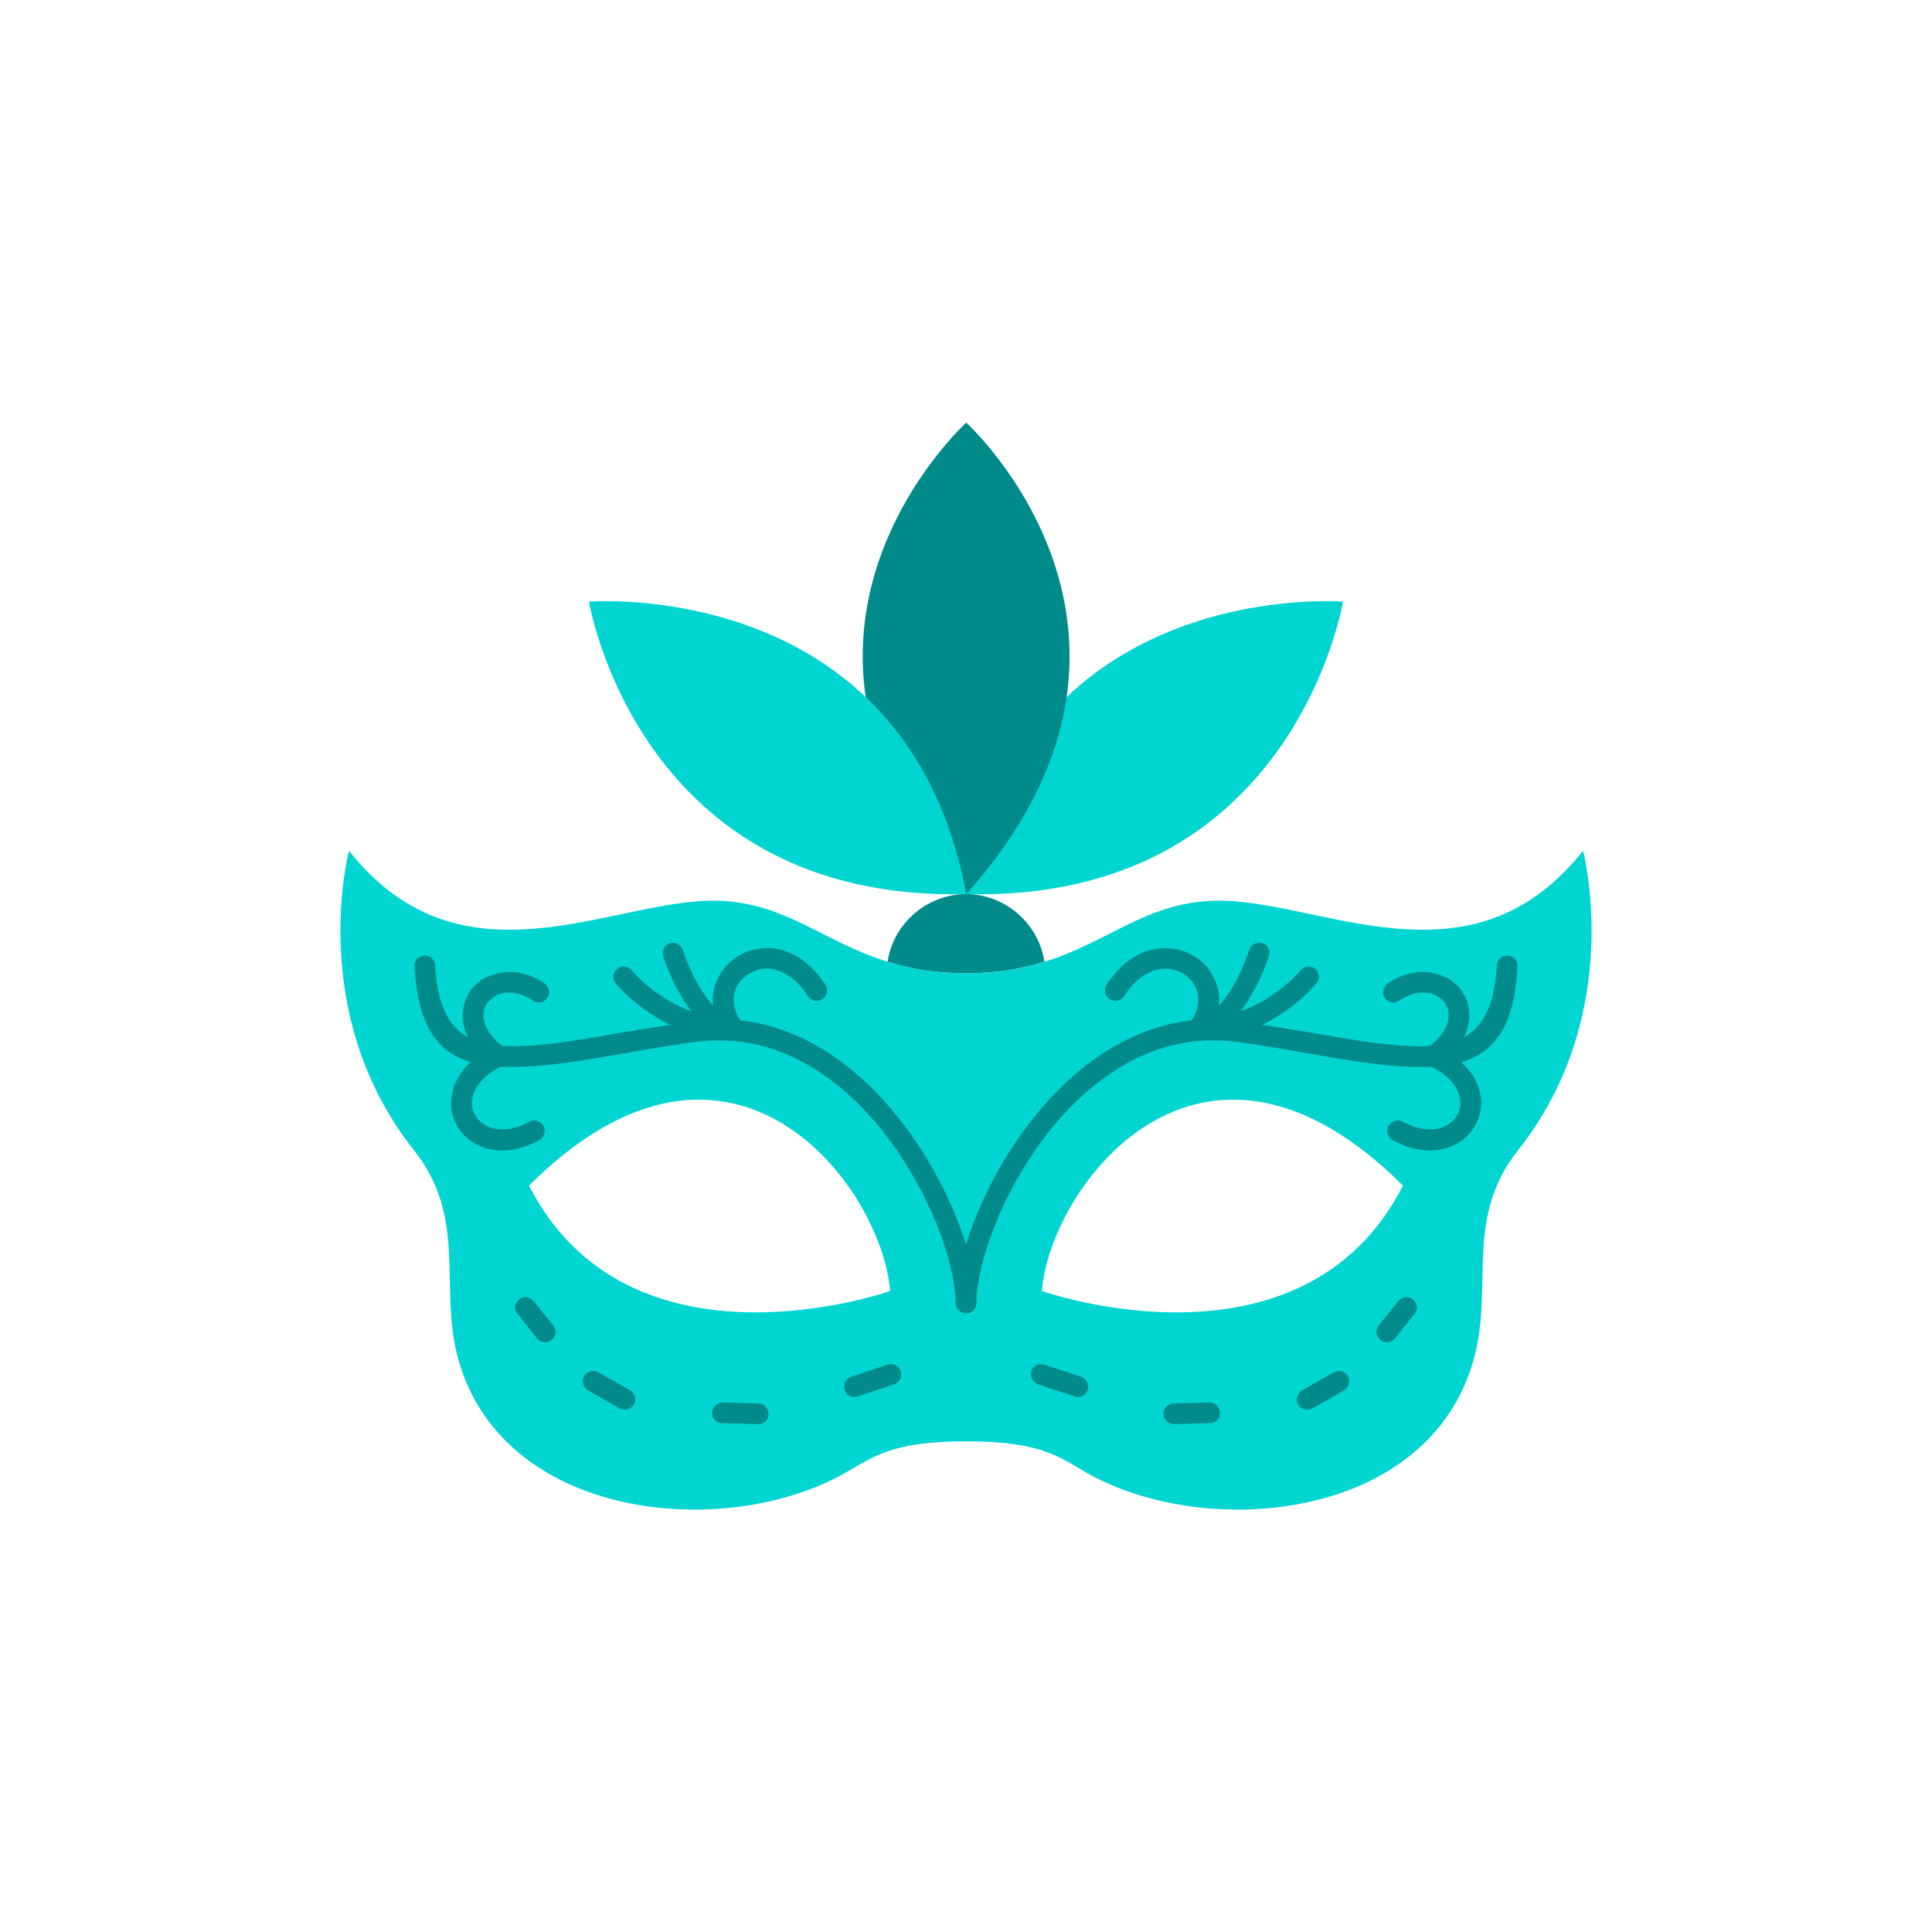 <?xml version="1.0" encoding="UTF-8"?> <!-- Creator: CorelDRAW 2020 (64-Bit) --> <svg xmlns="http://www.w3.org/2000/svg" xmlns:xlink="http://www.w3.org/1999/xlink" xmlns:xodm="http://www.corel.com/coreldraw/odm/2003" xml:space="preserve" width="469px" height="469px" style="shape-rendering:geometricPrecision; text-rendering:geometricPrecision; image-rendering:optimizeQuality; fill-rule:evenodd; clip-rule:evenodd" viewBox="0 0 38.31 38.31"> <defs> <style type="text/css"> <![CDATA[ .fil0 {fill:none} .fil1 {fill:#008A8A} .fil2 {fill:#01D5D2} .fil3 {fill:#008A8A;fill-rule:nonzero} ]]> </style> </defs> <g id="Слой_x0020_1">  <g id="_1725978080064"> <rect class="fil0" width="38.31" height="38.31"></rect> <g> <path class="fil1" d="M19.16 19.3c0.61,0 1.11,-0.09 1.55,-0.23 -0.11,-0.73 -0.73,-1.3 -1.48,-1.34 -0.03,0 -0.05,0 -0.07,0 -0.03,0 -0.05,0 -0.07,0 -0.76,0.04 -1.38,0.61 -1.49,1.34 0.44,0.14 0.95,0.23 1.56,0.23z"></path> <path class="fil2" d="M19.16 19.3c-2.39,0 -3.12,-1.39 -4.93,-1.44 -2.07,-0.05 -5.06,1.85 -7.31,-0.99 0,0 -0.86,3.23 1.29,5.94 1.05,1.33 0.51,2.64 0.85,4.04 0.83,3.3 5.32,3.72 7.71,2.35 0.55,-0.31 0.91,-0.62 2.39,-0.62 1.48,0 1.84,0.31 2.38,0.62 2.4,1.37 6.89,0.95 7.71,-2.35 0.35,-1.4 -0.2,-2.71 0.85,-4.04 2.15,-2.71 1.29,-5.94 1.29,-5.94 -2.25,2.84 -5.24,0.94 -7.31,0.99 -1.81,0.05 -2.54,1.44 -4.92,1.44zm-8.67 4.21c2,3.91 7.16,2.09 7.16,2.09 -0.16,-2.07 -3.15,-6.09 -7.16,-2.09zm17.33 0c-2,3.91 -7.16,2.09 -7.16,2.09 0.16,-2.07 3.15,-6.09 7.16,-2.09z"></path> <path class="fil2" d="M19.16 17.73c6.5,0.16 7.47,-5.8 7.47,-5.8 0,0 -6.3,-0.51 -7.47,5.8z"></path> <path class="fil3" d="M21.44 27.3c0.1,0.04 0.16,0.15 0.13,0.26 -0.04,0.11 -0.15,0.17 -0.26,0.13l-0.73 -0.24c-0.1,-0.04 -0.16,-0.15 -0.13,-0.26 0.04,-0.11 0.15,-0.17 0.26,-0.13l0.73 0.24z"></path> <path class="fil3" d="M23.98 27.81c0.12,0 0.21,0.09 0.21,0.21 0.01,0.11 -0.09,0.2 -0.2,0.2l-0.71 0.02c-0.11,0 -0.21,-0.09 -0.21,-0.2 0,-0.12 0.09,-0.21 0.2,-0.21l0.71 -0.02z"></path> <path class="fil3" d="M26.45 27.21c0.1,-0.06 0.22,-0.02 0.28,0.08 0.05,0.09 0.02,0.22 -0.08,0.28l-0.63 0.36c-0.1,0.05 -0.22,0.02 -0.28,-0.08 -0.05,-0.1 -0.02,-0.22 0.08,-0.28l0.63 -0.36z"></path> <path class="fil3" d="M27.73 25.8c0.07,-0.09 0.2,-0.11 0.29,-0.03 0.09,0.07 0.1,0.2 0.03,0.28l-0.39 0.49c-0.07,0.09 -0.2,0.1 -0.29,0.03 -0.08,-0.07 -0.1,-0.2 -0.03,-0.29l0.39 -0.48z"></path> <path class="fil3" d="M25.79 19.24c0.07,-0.09 0.2,-0.1 0.29,-0.03 0.08,0.07 0.1,0.2 0.02,0.29 -0.19,0.23 -0.56,0.57 -1.07,0.82 -0.36,0.17 -0.79,0.3 -1.28,0.32 -0.11,0 -0.21,-0.09 -0.21,-0.2 -0.01,-0.11 0.08,-0.21 0.2,-0.21 0.42,-0.02 0.79,-0.13 1.11,-0.28 0.45,-0.22 0.77,-0.51 0.94,-0.71z"></path> <path class="fil3" d="M24.77 18.84c0.03,-0.11 0.15,-0.17 0.26,-0.14 0.11,0.03 0.17,0.15 0.13,0.26 0,0 -0.45,1.48 -1.38,1.67 -0.11,0.03 -0.22,-0.05 -0.24,-0.16 -0.02,-0.11 0.05,-0.22 0.16,-0.24 0.69,-0.14 1.07,-1.39 1.07,-1.39z"></path> <path class="fil3" d="M23.9 20.56c-0.07,0.09 -0.2,0.1 -0.29,0.03 -0.08,-0.07 -0.1,-0.2 -0.03,-0.29 0.21,-0.27 0.22,-0.54 0.12,-0.74 -0.05,-0.09 -0.12,-0.17 -0.2,-0.23 -0.09,-0.06 -0.2,-0.1 -0.31,-0.12 -0.28,-0.03 -0.62,0.11 -0.9,0.54 -0.06,0.1 -0.19,0.13 -0.29,0.06 -0.09,-0.06 -0.12,-0.19 -0.06,-0.28 0.38,-0.58 0.88,-0.78 1.3,-0.72 0.18,0.02 0.35,0.08 0.49,0.18 0.14,0.1 0.26,0.23 0.33,0.38 0.18,0.34 0.17,0.77 -0.16,1.19z"></path> <path class="fil3" d="M28.55 21.11c-0.09,0.07 -0.22,0.05 -0.29,-0.04 -0.07,-0.09 -0.05,-0.22 0.04,-0.29 0.33,-0.24 0.45,-0.49 0.42,-0.7 0,-0.07 -0.03,-0.14 -0.07,-0.2 -0.04,-0.05 -0.1,-0.1 -0.17,-0.14l-0.02 -0.01c-0.18,-0.08 -0.45,-0.07 -0.71,0.11 -0.1,0.07 -0.22,0.04 -0.29,-0.05 -0.06,-0.09 -0.04,-0.22 0.06,-0.29 0.4,-0.27 0.81,-0.28 1.12,-0.13l0.02 0c0.13,0.07 0.24,0.16 0.32,0.27 0.08,0.12 0.14,0.25 0.15,0.4 0.04,0.33 -0.12,0.73 -0.58,1.07z"></path> <path class="fil3" d="M27.62 22.61c-0.1,-0.06 -0.14,-0.18 -0.09,-0.28 0.06,-0.1 0.18,-0.14 0.28,-0.09 0.39,0.21 0.71,0.19 0.92,0.05 0.07,-0.05 0.14,-0.12 0.18,-0.2 0.03,-0.07 0.05,-0.16 0.05,-0.25 -0.02,-0.24 -0.2,-0.51 -0.62,-0.71 -0.1,-0.04 -0.15,-0.17 -0.1,-0.27 0.05,-0.1 0.17,-0.15 0.27,-0.1 0.58,0.27 0.83,0.67 0.86,1.05 0.01,0.17 -0.03,0.33 -0.1,0.47 -0.07,0.14 -0.18,0.27 -0.32,0.36 -0.32,0.21 -0.8,0.26 -1.33,-0.03z"></path> <path class="fil3" d="M19.36 25.83c0,0.12 -0.09,0.21 -0.2,0.21 -0.12,0 -0.21,-0.09 -0.21,-0.21 0,-0.12 0.01,-0.26 0.03,-0.4 0.13,-0.9 0.66,-2.2 1.52,-3.27 0.87,-1.09 2.08,-1.95 3.54,-1.95 0.18,0 0.36,0.02 0.55,0.04 0.5,0.08 0.98,0.16 1.43,0.23 0.74,0.13 1.37,0.24 1.9,0.26 1.08,0.06 1.69,-0.25 1.76,-1.6 0.01,-0.11 0.11,-0.2 0.22,-0.19 0.11,0 0.2,0.1 0.19,0.21 -0.08,1.68 -0.84,2.06 -2.19,1.99 -0.55,-0.02 -1.2,-0.13 -1.95,-0.26 -0.44,-0.08 -0.91,-0.16 -1.42,-0.23 -0.17,-0.02 -0.33,-0.03 -0.49,-0.03 -1.32,0 -2.42,0.79 -3.22,1.78 -0.81,1.02 -1.31,2.24 -1.43,3.08 -0.02,0.12 -0.03,0.24 -0.03,0.34z"></path> <path class="fil1" d="M19.16 17.73c-4.62,-5.16 0,-9.35 0,-9.35 0,0 4.61,4.19 0,9.35z"></path> <path class="fil2" d="M19.16 17.73c-6.51,0.16 -7.48,-5.8 -7.48,-5.8 0,0 6.31,-0.51 7.48,5.8z"></path> <path class="fil3" d="M17.01 27.69c-0.11,0.04 -0.23,-0.02 -0.26,-0.13 -0.04,-0.11 0.02,-0.22 0.13,-0.26l0.72 -0.24c0.11,-0.04 0.22,0.02 0.26,0.13 0.04,0.11 -0.02,0.22 -0.13,0.26l-0.72 0.24z"></path> <path class="fil3" d="M14.32 28.22c-0.11,0 -0.2,-0.09 -0.2,-0.2 0,-0.12 0.1,-0.21 0.21,-0.21l0.71 0.02c0.11,0 0.2,0.09 0.2,0.21 0,0.11 -0.09,0.2 -0.21,0.2l-0.71 -0.02z"></path> <path class="fil3" d="M11.66 27.57c-0.1,-0.06 -0.13,-0.19 -0.08,-0.28 0.06,-0.1 0.19,-0.14 0.28,-0.08l0.64 0.36c0.09,0.06 0.13,0.18 0.07,0.28 -0.06,0.1 -0.18,0.13 -0.28,0.08l-0.63 -0.36z"></path> <path class="fil3" d="M10.26 26.05c-0.07,-0.08 -0.06,-0.21 0.03,-0.28 0.09,-0.08 0.22,-0.06 0.29,0.03l0.39 0.48c0.07,0.09 0.06,0.22 -0.03,0.29 -0.09,0.07 -0.22,0.06 -0.29,-0.03l-0.39 -0.49z"></path> <path class="fil3" d="M12.21 19.5c-0.07,-0.09 -0.06,-0.22 0.03,-0.29 0.08,-0.07 0.21,-0.06 0.29,0.03 0.16,0.2 0.49,0.49 0.93,0.71 0.32,0.15 0.7,0.26 1.12,0.28 0.11,0 0.2,0.1 0.2,0.21 -0.01,0.11 -0.1,0.2 -0.22,0.2 -0.48,-0.02 -0.91,-0.15 -1.28,-0.32 -0.5,-0.25 -0.88,-0.59 -1.07,-0.82z"></path> <path class="fil3" d="M13.15 18.96c-0.03,-0.11 0.03,-0.23 0.14,-0.26 0.1,-0.03 0.22,0.03 0.25,0.14 0,0 0.39,1.25 1.07,1.39 0.11,0.02 0.19,0.13 0.16,0.24 -0.02,0.11 -0.13,0.19 -0.24,0.16 -0.93,-0.19 -1.38,-1.67 -1.38,-1.67z"></path> <path class="fil3" d="M14.73 20.3c0.07,0.09 0.06,0.22 -0.03,0.29 -0.09,0.07 -0.22,0.06 -0.29,-0.03 -0.33,-0.42 -0.34,-0.85 -0.16,-1.19 0.08,-0.15 0.19,-0.28 0.34,-0.38 0.14,-0.1 0.3,-0.16 0.48,-0.18 0.43,-0.06 0.92,0.14 1.3,0.72 0.06,0.09 0.03,0.22 -0.06,0.28 -0.1,0.07 -0.22,0.04 -0.29,-0.06 -0.28,-0.43 -0.62,-0.57 -0.9,-0.54 -0.11,0.02 -0.21,0.06 -0.3,0.12 -0.09,0.06 -0.16,0.14 -0.21,0.23 -0.1,0.2 -0.09,0.47 0.12,0.74z"></path> <path class="fil3" d="M10.01 20.78c0.09,0.07 0.11,0.2 0.04,0.29 -0.06,0.09 -0.19,0.11 -0.28,0.04 -0.47,-0.34 -0.63,-0.74 -0.59,-1.07 0.02,-0.15 0.07,-0.28 0.15,-0.4 0.08,-0.11 0.19,-0.2 0.32,-0.27l0.02 0c0.31,-0.15 0.73,-0.14 1.13,0.13 0.09,0.07 0.12,0.2 0.05,0.29 -0.06,0.09 -0.19,0.12 -0.28,0.05 -0.27,-0.18 -0.53,-0.19 -0.72,-0.11l-0.01 0.01c-0.07,0.04 -0.13,0.09 -0.17,0.14 -0.05,0.06 -0.07,0.13 -0.08,0.2 -0.02,0.21 0.09,0.46 0.42,0.7z"></path> <path class="fil3" d="M10.5 22.24c0.1,-0.05 0.22,-0.01 0.28,0.09 0.05,0.1 0.01,0.22 -0.09,0.28 -0.53,0.29 -1.01,0.24 -1.33,0.03 -0.14,-0.09 -0.25,-0.22 -0.32,-0.36 -0.07,-0.14 -0.11,-0.3 -0.09,-0.47 0.02,-0.38 0.27,-0.78 0.85,-1.05 0.11,-0.05 0.23,0 0.28,0.1 0.04,0.1 0,0.23 -0.11,0.27 -0.41,0.2 -0.6,0.47 -0.61,0.71 -0.01,0.09 0.01,0.18 0.05,0.25 0.04,0.08 0.1,0.15 0.18,0.2 0.2,0.14 0.53,0.16 0.91,-0.05z"></path> <path class="fil3" d="M19.36 25.83c0,0.12 -0.09,0.21 -0.2,0.21 -0.12,0 -0.21,-0.09 -0.21,-0.21 0,-0.1 -0.01,-0.22 -0.03,-0.34 -0.12,-0.84 -0.62,-2.06 -1.43,-3.08 -0.8,-0.99 -1.9,-1.78 -3.22,-1.78 -0.16,0 -0.32,0.01 -0.48,0.03 -0.52,0.07 -0.99,0.15 -1.43,0.23 -0.75,0.13 -1.39,0.24 -1.95,0.26 -1.35,0.07 -2.1,-0.31 -2.19,-1.99 -0.01,-0.11 0.08,-0.21 0.19,-0.21 0.12,-0.01 0.21,0.08 0.22,0.19 0.07,1.35 0.68,1.66 1.76,1.6 0.53,-0.02 1.17,-0.13 1.9,-0.26 0.45,-0.07 0.93,-0.15 1.44,-0.23 0.18,-0.02 0.37,-0.04 0.54,-0.04 1.47,0 2.67,0.86 3.54,1.95 0.86,1.07 1.39,2.37 1.52,3.27 0.02,0.14 0.03,0.28 0.03,0.4z"></path> </g> </g> </g> </svg> 